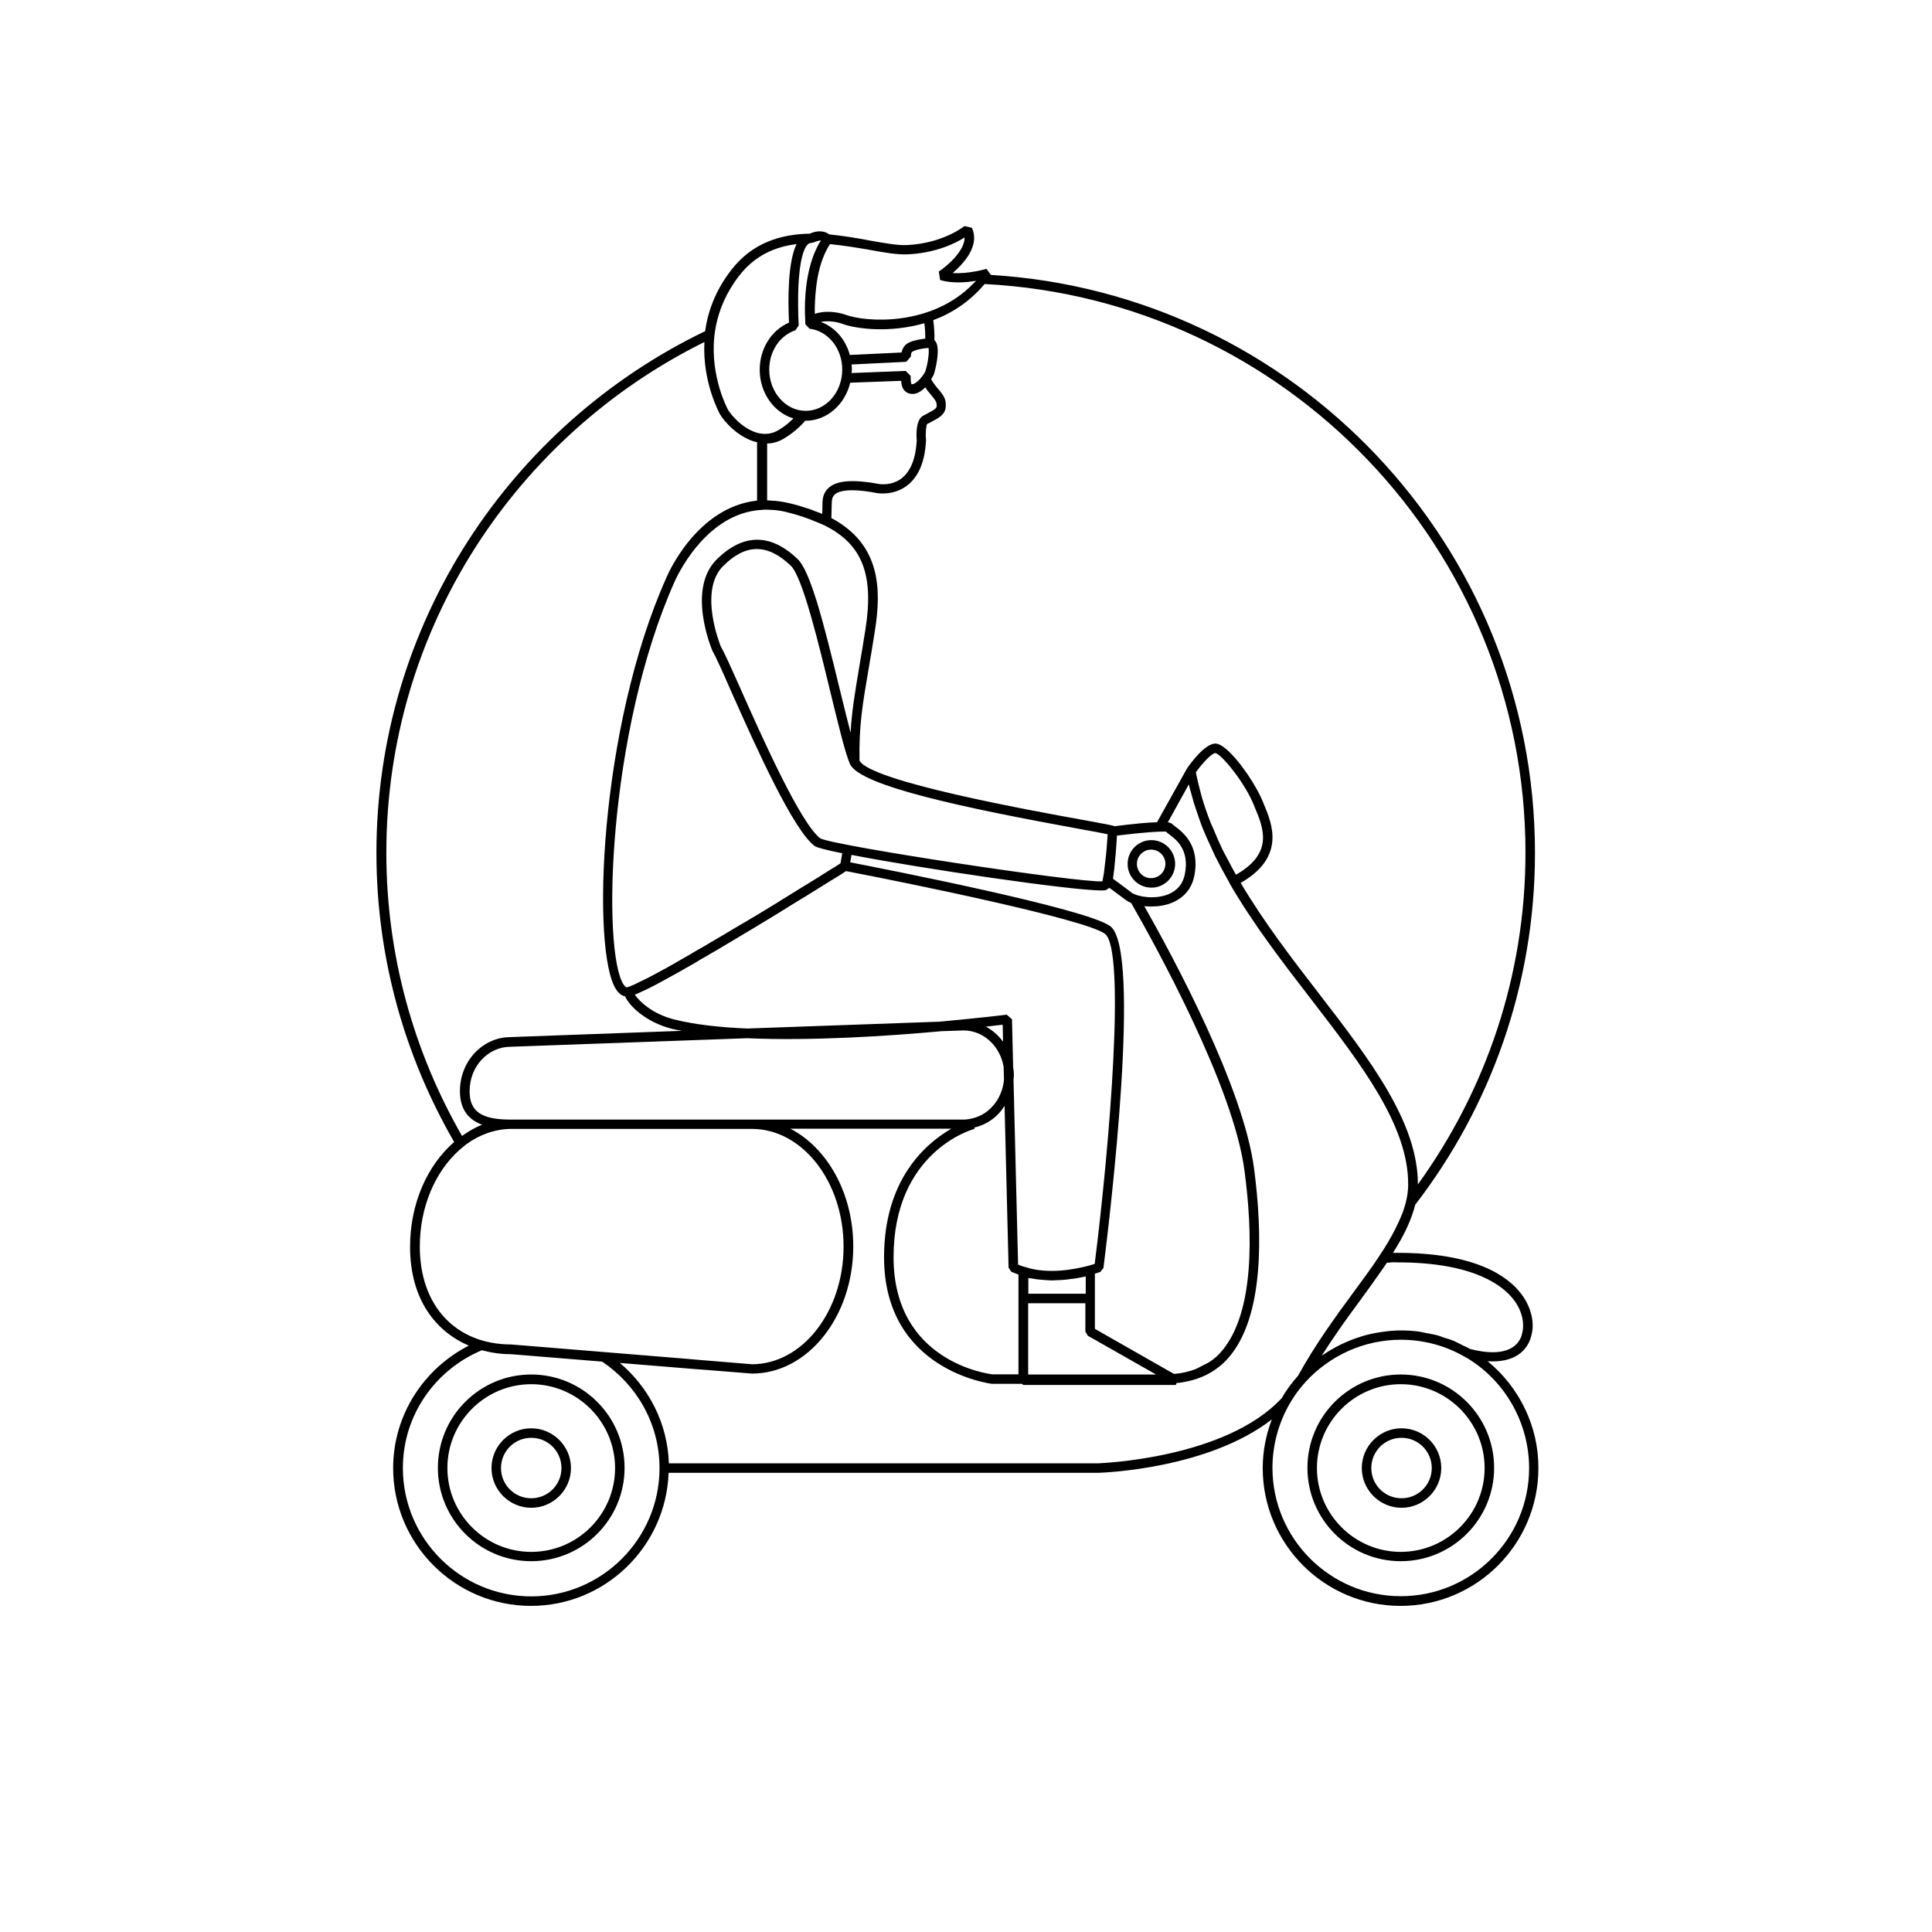 <?xml version="1.0" encoding="UTF-8"?>
<!-- Uploaded to: SVG Repo, www.svgrepo.com, Generator: SVG Repo Mixer Tools -->
<svg fill="#000000" width="800px" height="800px" version="1.1" viewBox="144 144 512 512" xmlns="http://www.w3.org/2000/svg">
 <path d="m538.24 504.74c3.223 0.203 5.945-0.301 8.012-1.664 2.769-1.812 3.375-4.434 3.527-4.988 1.008-3.426 0.051-7.559-2.519-11.035-3.727-5.039-12.496-11.035-32.898-11.035h-1.211c3.125-4.887 4.938-8.969 5.894-12.746 19.902-25.844 31.738-58.191 31.738-93.254 0-81.516-63.883-148.32-144.19-153.16l-1.16-1.613c-0.051 0-4.637 1.41-8.969 1.109 2.922-2.519 7.305-7.254 5.09-11.992l-1.965-0.453c-0.051 0.051-5.644 4.586-15.266 5.039-2.519 0.102-5.894-0.504-9.824-1.211-3.273-0.605-6.953-1.258-10.73-1.613-1.613-1.258-3.828-0.855-5.141-0.203h-0.051c-7.559 0.152-15.164 2.316-20.859 9.723-4.18 5.441-6.144 10.984-6.852 16.121-51.438 24.789-87.109 77.387-87.109 138.25 0 27.91 7.559 54.059 20.605 76.629-7.055 6.098-11.688 16.223-11.688 27.762 0 14.008 6.852 22.469 15.566 26.199-11.84 6.047-20.051 18.289-20.051 32.445 0 20.152 16.375 36.527 36.527 36.527 19.699 0 35.77-15.719 36.477-35.266h113.96c1.258-0.051 28.969-1.008 45.898-14.156-1.562 4.133-2.418 8.465-2.418 12.898 0 20.152 16.375 36.527 36.527 36.527 20.152 0 36.527-16.375 36.527-36.527 0.055-11.035-5.035-21.41-13.449-28.312zm-23.879-26.199c20.402 0 28.113 6.297 30.883 10.027 2.519 3.375 2.719 6.801 2.117 8.867l-0.051 0.203s-0.352 2.016-2.418 3.375c-2.418 1.613-6.297 1.762-11.234 0.504-0.707-0.402-1.41-0.707-2.168-1.059-0.707-0.352-1.41-0.754-2.117-1.059-0.805-0.352-1.664-0.605-2.519-0.855-0.707-0.25-1.359-0.504-2.066-0.707-1.008-0.25-2.016-0.402-3.023-0.605-0.555-0.102-1.16-0.25-1.715-0.352-1.613-0.203-3.223-0.301-4.836-0.301-1.664 0-3.324 0.152-4.988 0.402-0.453 0.051-0.855 0.152-1.309 0.203-1.461 0.25-2.973 0.605-4.383 1.059-0.152 0.051-0.301 0.102-0.453 0.152-1.562 0.504-3.023 1.109-4.535 1.812-0.402 0.203-0.805 0.402-1.211 0.605-1.211 0.656-2.367 1.309-3.527 2.117-0.203 0.102-0.402 0.203-0.555 0.352 0.301-0.453 0.555-0.855 0.855-1.309 1.211-1.914 2.469-3.727 3.727-5.543 0.605-0.855 1.16-1.715 1.762-2.519 1.109-1.512 2.168-3.023 3.223-4.434 0.301-0.402 0.656-0.855 0.957-1.309 1.715-2.316 3.324-4.586 4.836-6.75 0.656-0.906 1.309-1.863 1.914-2.769 0.871-0.109 1.777-0.16 2.836-0.109zm33.906-108.57c0 32.797-10.629 63.129-28.516 87.914 0.051-16.473-12.746-33.102-26.301-50.684-7.203-9.32-14.609-18.992-20.656-29.223 11.941-6.852 8.363-15.566 6.144-20.859l-0.352-0.855c-2.117-5.141-9.07-15.215-12.543-15.215-2.769 0.102-6.449 5.09-7.508 6.648v0.102h-0.051l-7.859 14.105c-2.215 0.051-5.691 0.352-11.285 1.059l-0.051-0.051c-0.605-0.203-2.922-0.656-8.516-1.664-13.906-2.519-56.074-10.176-58.996-15.668-0.152-9.219 0.754-14.609 2.418-24.336 0.504-2.922 1.059-6.195 1.664-10.078 1.715-10.883 1.613-22.871-11.539-29.875l0.102-3.777c0-1.059 0.152-1.914 0.855-2.519 1.109-0.906 3.93-1.715 11.234-0.301 0.152 0 4.383 0.754 8.012-2.117 2.973-2.367 4.637-6.348 4.887-11.992-0.203-1.812 0.051-3.981 0.301-4.231 0.301-0.152 0.605-0.301 0.855-0.402l0.051-0.051c2.769-1.461 4.332-2.266 3.981-5.34-0.152-1.309-1.059-2.418-2.016-3.527-0.25-0.301-0.555-0.656-0.805-1.008-0.352-0.453-0.707-0.957-1.008-1.512 0.402-0.656 0.656-1.16 0.707-1.309 0.301-0.855 1.914-6.801 0.402-8.816-0.051-0.102-0.152-0.102-0.25-0.203 0.051-1.664-0.051-3.477-0.301-5.34 4.887-1.812 9.672-4.887 13.602-9.574 79.754 4.09 143.34 70.09 143.34 150.7zm-76.73 5.844c-0.805-1.41-1.512-2.769-2.215-4.133-0.453-0.855-0.957-1.715-1.359-2.57-0.855-1.762-1.613-3.527-2.316-5.238-0.25-0.605-0.555-1.211-0.805-1.812-0.906-2.316-1.715-4.637-2.367-6.902-0.152-0.504-0.25-1.059-0.402-1.562-0.453-1.664-0.855-3.324-1.16-4.938 1.965-2.719 4.332-5.09 5.141-5.09 1.613 0.203 7.809 7.809 10.176 13.652l0.352 0.855c2.262 5.394 4.984 12.043-5.043 17.738zm-3.981 126.5c-0.957 1.109-2.066 2.016-3.273 2.769-1.16 0.555-2.266 1.211-3.477 1.762-1.762 0.656-3.629 1.109-5.691 1.258l-20.957-11.941v-14.613c0.957-0.301 1.461-0.504 1.461-0.504l0.805-1.008c1.762-14.008 10.176-84.336 1.812-90.586-6.246-4.684-59.852-15.164-68.922-16.93 0.102-0.656 0.25-1.309 0.352-1.965 18.691 3.629 58.09 9.422 66.25 9.422 0.555 0 0.957-0.051 1.211-0.102l0.855-0.605c0.656 0.453 1.309 0.957 1.914 1.41 0.957 0.707 1.812 1.359 2.57 1.914 0.352 0.25 0.805 0.504 1.309 0.707 6.75 11.789 27.156 48.77 30.027 70.938 2.168 16.234 2.824 37.797-6.246 48.074zm-57.586-75.621 0.102 3.426c-0.25 2.672-1.309 5.188-3.074 7.106-1.664 1.863-3.93 3.023-6.398 3.375-0.402 0.051-0.754 0.102-1.211 0.102h-56.02-0.102-63.73-0.102-0.203c-7.656 0-10.781-2.168-10.781-7.508 0-3.176 1.109-6.144 3.176-8.363 2.066-2.215 4.785-3.426 7.656-3.426l62.723-2.266c17.078 0.754 37.281-0.555 51.488-1.863l5.844-0.203c5.293 0 9.676 4.129 10.633 9.621zm-4.684-10.629c1.863-0.203 3.426-0.402 4.434-0.504l0.102 4.484c-1.262-1.664-2.773-3.023-4.535-3.981zm-3.023 27.105-0.051-0.352c2.519-0.605 4.836-1.914 6.602-3.879 0.504-0.555 0.957-1.211 1.41-1.863l1.059 42.824 0.656 1.059c0.656 0.352 1.309 0.555 1.965 0.805v26.449h-6.852c-1.059-0.102-26.25-3.273-26.25-31.035 0-27.812 20.605-33.809 21.461-34.008zm11.539 35.922-1.211-48.969c0.051-0.402 0.102-0.855 0.102-1.258 0-0.707-0.102-1.41-0.203-2.117l-0.301-12.645-1.41-1.211c-0.203 0.051-7.406 0.906-17.785 1.863l-50.934 1.812c-7.356-0.301-14.008-1.059-19.246-2.367-6.144-1.512-9.523-5.039-10.578-6.602 0.152-0.051 0.402-0.203 0.605-0.25 0.352-0.152 0.707-0.301 1.109-0.504 0.453-0.203 0.957-0.453 1.512-0.707 0.453-0.203 0.906-0.453 1.41-0.707 0.555-0.301 1.211-0.605 1.812-0.957 0.555-0.301 1.109-0.555 1.664-0.906 0.656-0.352 1.41-0.754 2.117-1.16 0.605-0.352 1.211-0.656 1.812-1.008 0.805-0.453 1.613-0.906 2.469-1.41 0.605-0.352 1.211-0.656 1.812-1.059 0.906-0.555 1.863-1.109 2.871-1.664 0.555-0.352 1.109-0.656 1.715-1.008 1.16-0.656 2.316-1.359 3.477-2.066 0.402-0.25 0.805-0.453 1.211-0.707 1.613-0.957 3.176-1.914 4.785-2.871 0.051 0 0.102-0.051 0.102-0.051 1.562-0.957 3.074-1.863 4.586-2.769 0.352-0.203 0.656-0.402 1.008-0.605 1.16-0.707 2.316-1.41 3.426-2.117 0.453-0.301 0.906-0.555 1.359-0.855 1.008-0.605 1.965-1.211 2.871-1.762 0.402-0.25 0.707-0.453 1.109-0.656 0.906-0.555 1.812-1.109 2.672-1.664 0.453-0.25 0.805-0.504 1.211-0.754 0.656-0.402 1.309-0.805 1.863-1.16 0.504-0.301 0.957-0.605 1.461-0.906 0.352-0.203 0.656-0.402 1.008-0.605 1.461-0.906 2.418-1.512 2.922-1.863 17.836 3.426 63.531 12.797 68.617 16.625 5.492 4.133 1.309 55.469-2.719 87.461-0.352 0.102-0.855 0.301-1.461 0.453-3.777 1.008-10.984 2.418-17.078 0.352-0.617-0.141-1.223-0.344-1.773-0.645zm-29.777-236.79-14.359 0.555c0-0.301 0.102-0.605 0.102-0.906 0-0.453-0.051-0.906-0.102-1.359l14.508-0.707 1.211-1.41c0-0.203 0-1.059 0.453-1.309 1.109-0.605 3.176-0.906 4.231-0.957 0.25 1.16-0.25 4.535-0.855 6.195-0.301 0.805-2.215 3.426-3.578 3.426h-0.051c-0.25-0.25-0.25-1.512-0.25-2.215zm0.555-7.356c-1.008 0.555-1.461 1.613-1.664 2.469l-13.703 0.656c-1.109-4.133-3.981-7.406-7.707-8.766 1.512-0.301 3.727-0.203 5.691 0.504 3.828 1.41 12.695 2.469 21.766-0.152 0.203 1.461 0.25 2.82 0.25 4.082-1.207 0.148-3.273 0.453-4.633 1.207zm-15.266 10.48 13.504-0.504c0.051 1.008 0.25 1.965 0.957 2.672 0.352 0.352 1.008 0.805 2.066 0.805 1.258 0 2.418-0.805 3.375-1.762 0.203 0.301 0.402 0.707 0.656 0.957 0.301 0.352 0.555 0.707 0.855 1.059 0.707 0.855 1.41 1.664 1.461 2.266 0.152 1.211 0.152 1.309-2.621 2.769-0.301 0.152-0.605 0.301-1.059 0.555-1.914 1.258-1.664 5.441-1.562 6.449-0.25 4.734-1.562 8.062-3.879 9.977-2.719 2.168-5.996 1.613-5.996 1.613-6.699-1.258-11.082-1.008-13.301 0.855-1.613 1.309-1.812 3.074-1.812 4.434l-0.051 2.621c-0.656-0.301-1.41-0.504-2.117-0.805-0.504-0.203-0.957-0.402-1.461-0.555-1.664-0.555-3.375-1.059-5.289-1.512-1.16-0.25-2.266-0.453-3.324-0.555-0.301-0.051-0.605-0.051-0.906-0.051-0.453-0.051-0.906-0.102-1.359-0.102h-0.152v-15.062c1.613-0.051 3.125-0.504 4.586-1.41 2.316-1.41 4.18-3.074 5.543-4.684 0.102 0 0.152 0.051 0.25 0.051 5.539-0.105 10.277-4.34 11.637-10.082zm-20.809 33.703c0.301 0 0.605 0.051 0.906 0.051 0.957 0.102 1.914 0.25 2.922 0.504 3.125 0.754 5.742 1.664 8.113 2.672 0.656 0.301 1.41 0.555 2.016 0.855 10.027 4.988 13.199 13 10.883 27.609-0.605 3.879-1.16 7.152-1.664 10.078-1.16 6.953-1.965 11.738-2.266 17.281-0.855-3.273-1.812-7.203-2.82-11.285-4.434-18.34-7.859-31.539-11.234-34.762-7.152-6.801-14.309-6.801-21.312 0-8.113 7.859-1.562 23.629-1.211 24.434 0.805 1.309 2.672 5.492 4.988 10.781 6.5 14.609 16.375 36.625 22.066 40.859 0.555 0.402 3.223 1.109 7.305 1.914-0.152 0.855-0.301 1.762-0.453 2.672-0.605 0.402-1.812 1.16-3.477 2.168 0 0-0.051 0-0.051 0.051-0.707 0.402-1.461 0.906-2.316 1.461-0.25 0.152-0.504 0.301-0.754 0.453-0.656 0.402-1.41 0.855-2.117 1.309-0.555 0.352-1.059 0.656-1.664 1.008-0.656 0.402-1.309 0.805-2.016 1.258-0.707 0.453-1.41 0.855-2.117 1.309-0.656 0.402-1.359 0.805-2.016 1.258-0.805 0.504-1.613 1.008-2.469 1.512-0.656 0.402-1.359 0.805-2.066 1.258-0.855 0.504-1.715 1.059-2.621 1.562-0.754 0.453-1.461 0.906-2.215 1.309-0.855 0.504-1.715 1.008-2.57 1.512-0.754 0.453-1.512 0.906-2.266 1.359-0.855 0.504-1.715 1.008-2.57 1.512-0.754 0.453-1.512 0.855-2.215 1.309-0.805 0.504-1.664 0.957-2.469 1.41-0.707 0.402-1.461 0.855-2.117 1.258-0.805 0.453-1.562 0.906-2.367 1.359-0.656 0.352-1.309 0.754-1.914 1.109-0.754 0.402-1.461 0.805-2.168 1.211-0.605 0.301-1.211 0.656-1.762 0.957-0.707 0.402-1.359 0.707-2.016 1.059-0.453 0.25-0.906 0.504-1.359 0.707-0.707 0.352-1.258 0.605-1.863 0.906-0.301 0.152-0.656 0.301-0.906 0.453-0.805 0.352-1.512 0.656-2.016 0.805-0.152 0.051-0.453 0.102-1.008-0.707-5.742-8.613-4.332-66.906 13.551-106.86 0.102-0.203 7.758-18.086 23.023-18.941 0.961-0.094 1.816-0.043 2.672 0.004zm81.82 84.59c3.074 0.555 5.793 1.059 7.203 1.359-0.051 0.957-0.152 2.519-0.301 4.231-0.051 0.504-0.102 1.059-0.152 1.562 0 0.102 0 0.203-0.051 0.301-0.051 0.504-0.102 0.957-0.152 1.461 0 0.152-0.051 0.301-0.051 0.402-0.051 0.453-0.102 0.855-0.152 1.309 0 0.152-0.051 0.352-0.051 0.504-0.051 0.352-0.102 0.707-0.152 1.059-0.051 0.301-0.102 0.504-0.152 0.754-0.051 0.203-0.051 0.402-0.102 0.555 0 0.152-0.051 0.25-0.102 0.352-6.699 0.352-70.836-9.371-74.715-11.387-5.188-3.879-15.266-26.398-21.262-39.902-2.469-5.543-4.281-9.574-5.09-10.883-0.051-0.152-6.144-14.863 0.707-21.512 2.973-2.922 5.894-4.383 8.816-4.383 2.922 0 5.894 1.461 8.969 4.383 3.125 2.922 7.406 20.605 10.531 33.555 2.117 8.613 3.879 16.07 5.188 19.043 2.68 5.856 30.941 11.75 61.07 17.238zm-13.906 118.95c0.352 0.102 0.754 0.102 1.16 0.152 0.707 0.152 1.41 0.25 2.117 0.301 0.656 0.051 1.309 0.102 1.965 0.152 0.301 0 0.656 0.051 0.957 0.051 0.453 0 0.855-0.051 1.309-0.051 0.402 0 0.805-0.051 1.258-0.051 0.957-0.051 1.863-0.152 2.769-0.301 0.203-0.051 0.402-0.051 0.605-0.051 1.059-0.152 2.016-0.352 2.922-0.555 0.051 0 0.152-0.051 0.25-0.051v4.586h-15.215l0.004-4.184zm0 6.703h15.215v7.508l0.656 1.109 18.086 10.273h-33.906v-18.891zm25.039-110.64c-0.805-0.605-1.664-1.258-2.519-1.863 0-0.102 0.051-0.203 0.051-0.301 0.102-0.707 0.203-1.461 0.301-2.316 0-0.203 0.051-0.453 0.051-0.656 0.102-0.707 0.152-1.461 0.203-2.168 0.051-0.301 0.051-0.555 0.102-0.855 0.051-0.707 0.102-1.41 0.152-2.066 0.102-1.211 0.152-2.316 0.203-3.074 7.91-0.957 11.082-1.059 12.293-1.059h0.656c0.203 0.203 0.504 0.402 0.855 0.707 1.914 1.41 5.492 4.082 4.18 10.629-0.504 2.519-1.965 4.281-4.383 5.289-3.527 1.41-8.012 0.707-9.672-0.402-0.707-0.555-1.566-1.207-2.473-1.863zm-77.484-170.04c3.477 0.352 6.902 0.906 10.125 1.461 4.082 0.754 7.609 1.359 10.379 1.258 7.508-0.352 12.695-2.922 15.164-4.484 0 3.629-4.734 7.656-6.852 9.02l0.352 2.266c3.176 0.957 6.852 0.656 9.523 0.203-0.203 0.25-0.453 0.453-0.707 0.707-11.035 11.488-28.465 10.277-33.805 8.312-2.367-0.855-5.844-1.16-8.211-0.25-0.051-1.258 0-2.367 0.051-3.477 0.051-0.906 0.102-1.762 0.203-2.621 0.652-7.309 2.922-11.188 3.777-12.395zm-5.09-0.305h0.051l0.707-0.152s1.059-0.504 1.914-0.504c-1.41 2.117-3.777 7.055-4.18 15.566 0 0.352-0.051 0.754-0.051 1.109-0.051 1.715 0 3.527 0.102 5.543l1.109 1.16c4.938 0.605 8.664 5.238 8.664 10.832 0 6.047-4.332 10.934-9.672 10.934s-9.672-4.938-9.672-10.934c0-4.836 2.769-9.02 6.953-10.43l0.855-1.258c-0.102-1.863-0.152-3.629-0.152-5.289v-2.621c0.102-7.055 1.008-11.992 2.519-13.551 0.348-0.305 0.602-0.406 0.852-0.406zm-19.094 8.816c4.231-5.543 9.621-7.809 15.316-8.516-2.316 4.637-2.316 14.41-2.016 20.809-4.684 2.016-7.758 6.902-7.758 12.496 0 6.144 3.777 11.336 8.918 12.898-1.008 1.008-2.215 2.066-3.828 3.023-1.715 1.059-3.527 1.309-5.492 0.855-3.879-0.957-7.106-4.637-8.012-6.195-0.051-0.102-4.684-8.566-3.629-19.297 0.102-0.957 0.25-1.965 0.453-2.973 0.859-4.234 2.672-8.719 6.047-13.102zm-93.406 152.76c0-59.297 34.41-110.64 84.289-135.32-0.555 10.781 4.082 19.043 4.133 19.145 1.109 1.914 4.887 6.195 9.574 7.356 0.102 0 0.203 0 0.25 0.051v15.469c-15.973 1.715-23.68 19.547-23.98 20.305-17.938 39.953-20 99.301-13.352 109.28 0.754 1.16 1.613 1.613 2.367 1.812 1.059 2.418 5.34 6.801 12.496 8.613 0.805 0.203 1.715 0.352 2.57 0.504l-45.492 1.664c-3.527 0-6.902 1.512-9.473 4.231-2.469 2.672-3.879 6.246-3.879 10.078 0 5.238 2.621 7.707 5.894 8.918-1.914 0.707-3.629 1.762-5.34 2.973-12.703-22.121-20.059-47.715-20.059-75.07zm8.867 104.39c0-10.578 4.133-19.902 10.43-25.543 0.656-0.555 1.309-1.109 1.965-1.613 3.477-2.519 7.508-3.981 11.789-4.031h63.883c13.352 0.051 24.234 14.008 24.234 31.188s-10.883 31.137-24.234 31.188l-14.711-1.211-2.266-0.203-46.805-3.828c-14.711 0.004-24.285-10.176-24.285-25.945zm29.523 92.703c-18.742 0-34.008-15.266-34.008-34.008 0-14.105 8.664-26.098 20.957-31.234 2.519 0.707 5.141 1.059 7.707 1.059l24.133 1.965c9.117 6.098 15.215 16.426 15.215 28.215 0.004 18.738-15.262 34.004-34.004 34.004zm150.39-35.266h-113.91c-0.352-10.68-5.34-20.152-13-26.602l19.699 1.613 3.375 0.25 11.891 0.957h0.102c14.762 0 26.801-15.113 26.801-33.703 0-14.055-6.902-26.148-16.676-31.188h42.672c-6.902 3.981-17.836 13.504-17.836 34.059 0 30.027 28.215 33.504 28.617 33.555h7.961l0.301 0.301h40.453l0.152-0.504c1.16-0.102 2.316-0.301 3.375-0.555 2.973-0.707 5.594-1.914 7.859-3.727 0.855-0.656 1.715-1.461 2.469-2.316 9.672-10.984 9.07-33.25 6.902-50.027-2.769-21.664-21.312-55.973-29.121-69.777 0.656 0.102 1.309 0.102 1.965 0.102 1.812 0 3.727-0.301 5.391-1.008 3.176-1.309 5.238-3.777 5.894-7.106 1.613-8.113-3.125-11.637-5.141-13.148-0.25-0.203-0.453-0.352-0.555-0.453-0.203-0.203-0.453-0.453-1.309-0.605l5.543-10.027c0.152 0.754 0.402 1.461 0.605 2.215 0.25 0.906 0.504 1.812 0.754 2.719 0.453 1.41 0.957 2.871 1.461 4.332 0.301 0.855 0.605 1.715 0.957 2.57 0.656 1.613 1.41 3.223 2.168 4.887 0.352 0.754 0.656 1.461 1.008 2.215 1.16 2.316 2.418 4.637 3.777 7.055 0.051 0.102 0.102 0.152 0.102 0.25 6.246 10.781 14.008 20.859 21.512 30.582 13.301 17.281 25.895 33.555 25.797 49.223 0 2.469-0.555 5.039-1.613 7.809-0.504 1.258-1.109 2.57-1.762 3.879-1.109 2.168-2.367 4.383-4.082 6.953-2.066 3.176-4.484 6.449-7.055 9.926-4.734 6.449-10.078 13.754-14.66 22.066-0.855 0.957-1.613 1.914-2.367 2.922-0.707 0.957-1.359 1.965-1.914 2.973-14.906 16.176-48.262 17.285-48.562 17.336zm80.055 35.215c-18.742 0-34.008-15.266-34.008-34.008 0-5.996 1.613-11.941 4.637-17.129 0.555-0.957 1.16-1.914 1.863-2.871 0.707-0.957 1.461-1.863 2.266-2.769 6.5-7.106 15.668-11.184 25.242-11.184 6.098 0 12.09 1.613 17.332 4.734h0.051c10.277 6.098 16.625 17.332 16.625 29.27 0 18.742-15.266 33.957-34.008 33.957zm-59.801-194.07c0-3.477-2.82-6.297-6.297-6.297-3.477 0-6.297 2.82-6.297 6.297 0 3.477 2.82 6.297 6.297 6.297 3.426 0.051 6.297-2.82 6.297-6.297zm-10.129 0c0-2.117 1.715-3.777 3.777-3.777 2.117 0 3.777 1.715 3.777 3.777 0 2.066-1.715 3.777-3.777 3.777-2.062 0.051-3.777-1.664-3.777-3.777zm-160.51 135.32c-13.652 0-24.738 11.082-24.738 24.738 0 13.652 11.082 24.738 24.738 24.738 13.652 0 24.738-11.082 24.738-24.738 0-13.652-11.086-24.738-24.738-24.738zm0 47.008c-12.242 0-22.219-9.977-22.219-22.219 0-12.242 9.977-22.219 22.219-22.219 12.242 0 22.219 9.977 22.219 22.219 0 12.242-9.926 22.219-22.219 22.219zm230.64-32.75c-5.793 0-10.531 4.734-10.531 10.531 0 5.793 4.734 10.531 10.531 10.531 5.793 0 10.527-4.738 10.527-10.531 0-5.793-4.684-10.531-10.527-10.531zm0 18.543c-4.434 0-8.012-3.578-8.012-8.012 0-4.434 3.578-8.012 8.012-8.012s8.012 3.578 8.012 8.012c0 4.434-3.578 8.012-8.012 8.012zm-230.64-18.543c-5.793 0-10.531 4.734-10.531 10.531 0 5.793 4.734 10.531 10.531 10.531 5.793 0 10.531-4.734 10.531-10.531 0-5.793-4.738-10.531-10.531-10.531zm0 18.543c-4.434 0-8.012-3.578-8.012-8.012 0-4.434 3.578-8.012 8.012-8.012s8.012 3.578 8.012 8.012c0 4.434-3.578 8.012-8.012 8.012zm230.44-32.801c-13.652 0-24.738 11.082-24.738 24.738 0 13.652 11.082 24.738 24.738 24.738 13.652 0 24.738-11.082 24.738-24.738 0-13.652-11.086-24.738-24.738-24.738zm0 47.008c-12.242 0-22.219-9.977-22.219-22.219 0-12.242 9.977-22.219 22.219-22.219s22.219 9.977 22.219 22.219c0 12.242-9.977 22.219-22.219 22.219z"/>
</svg>